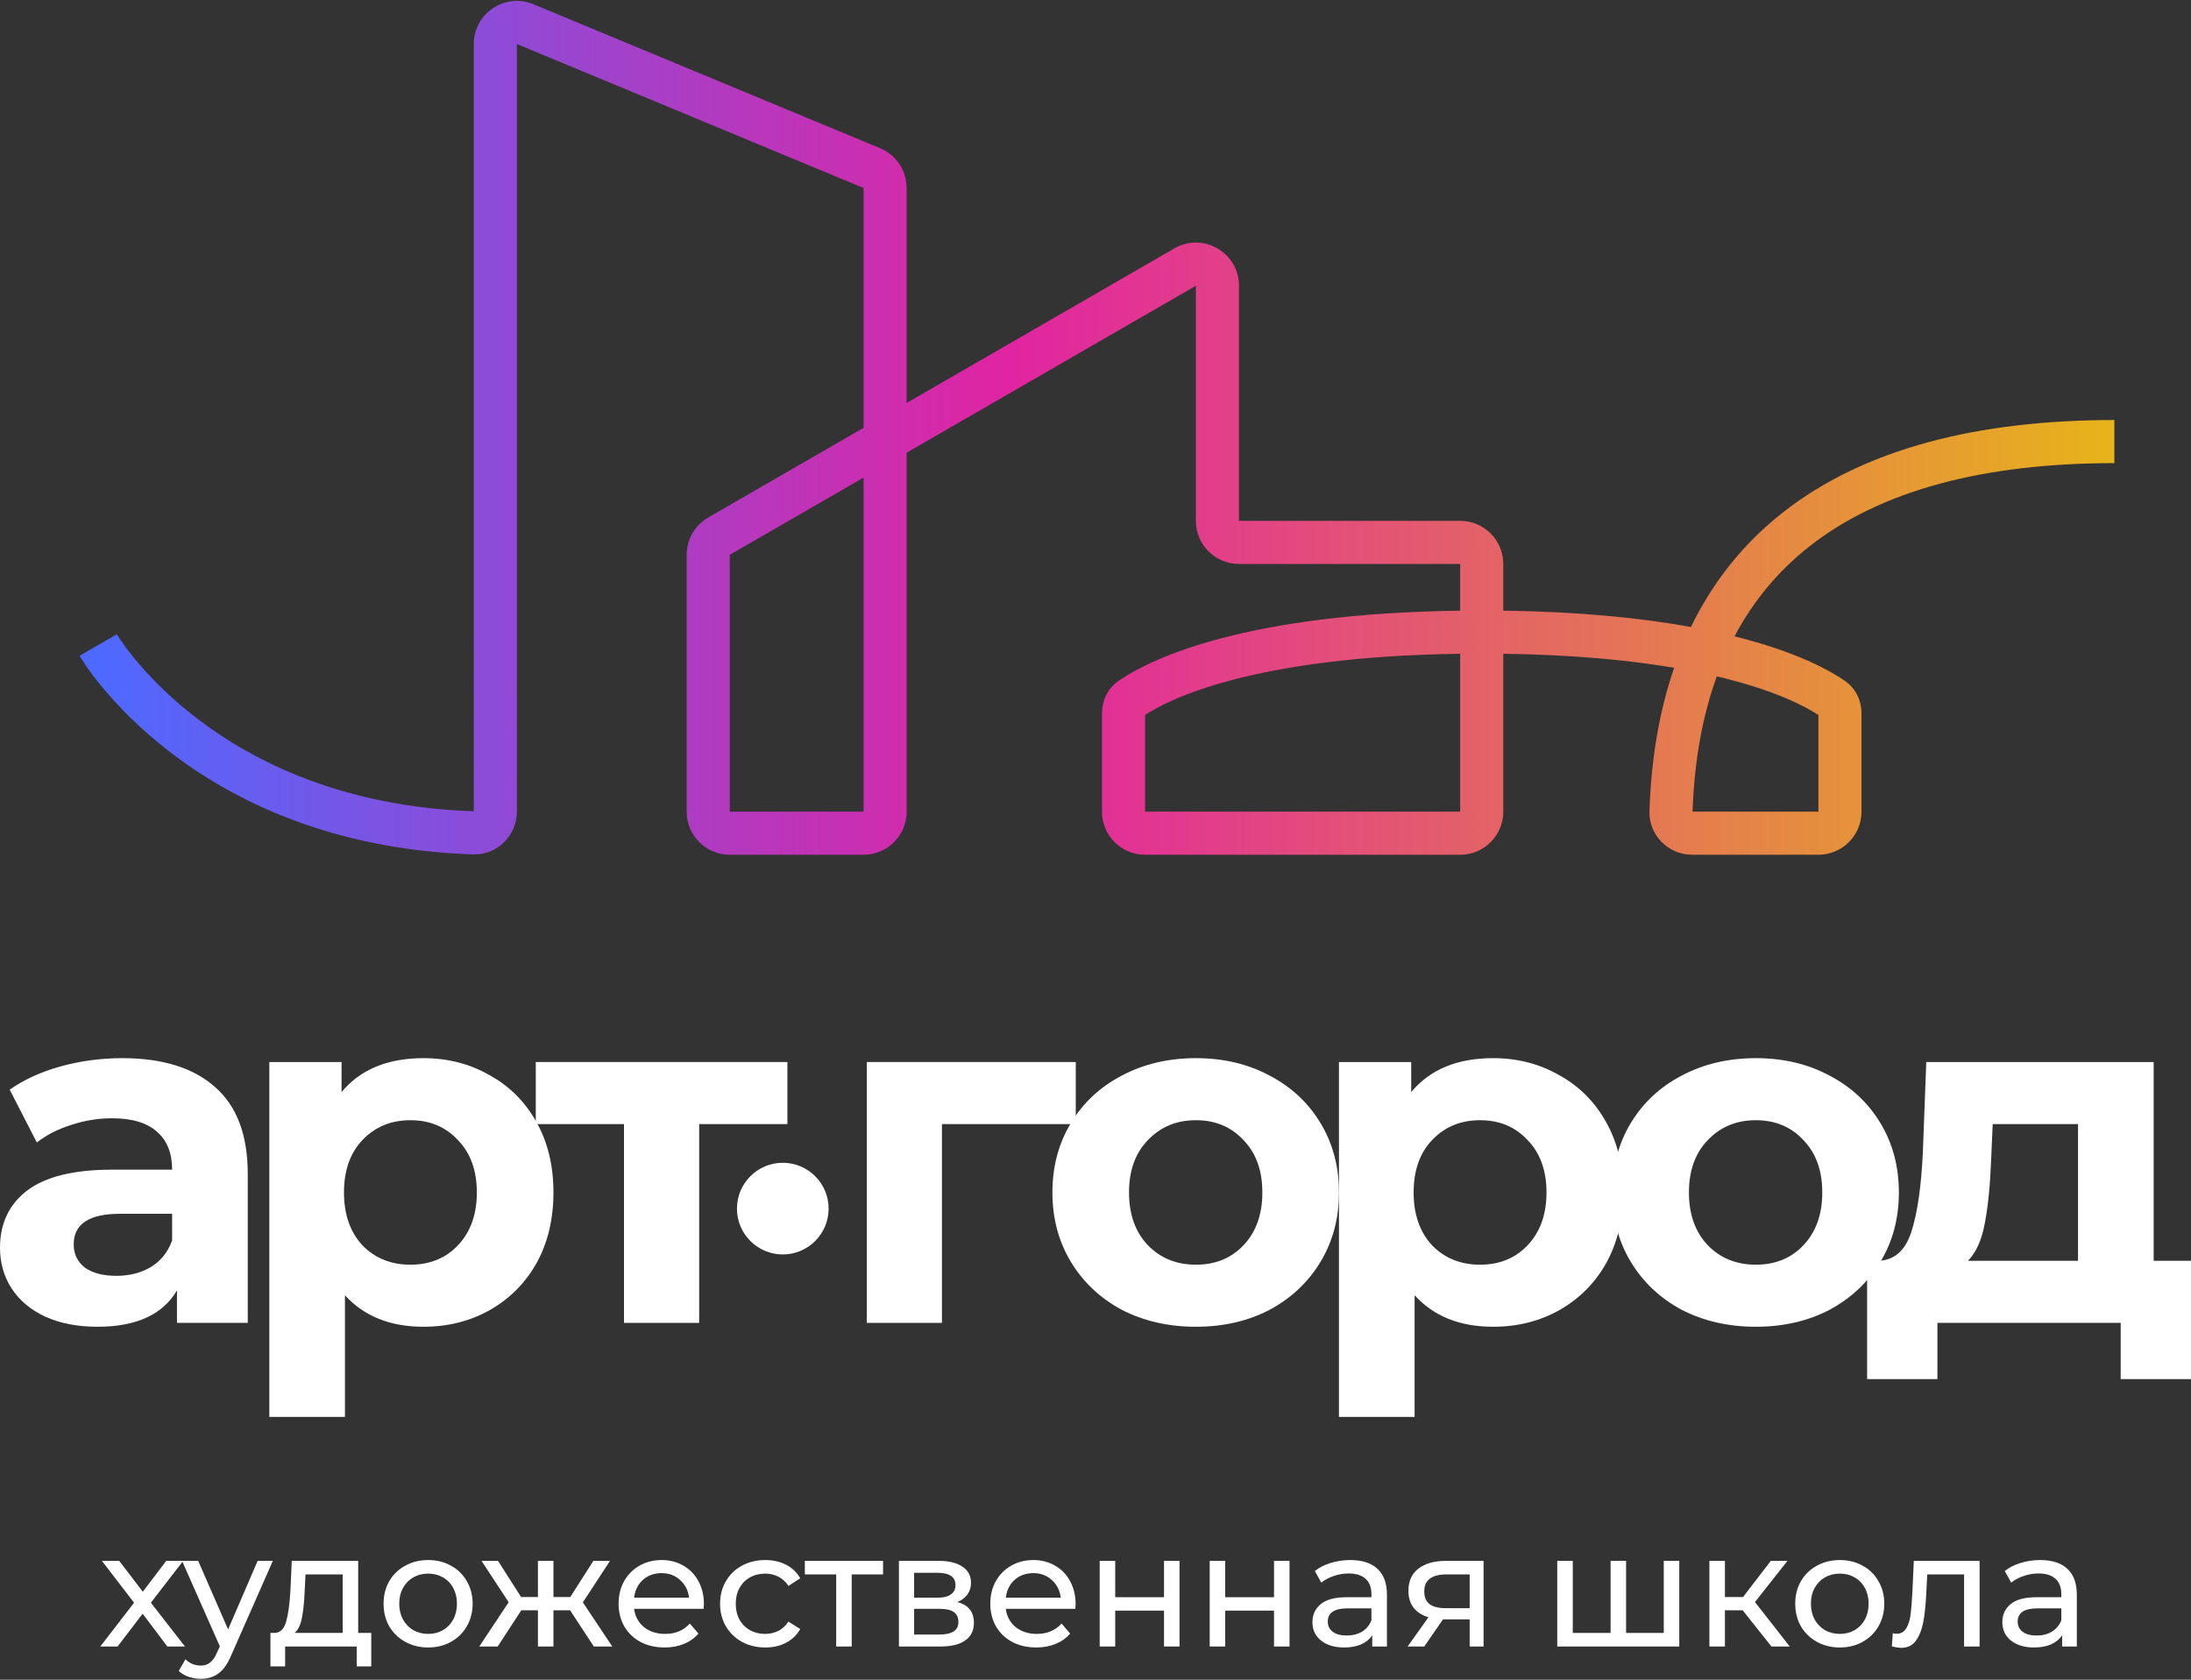 <?xml version="1.0" encoding="UTF-8"?> <svg xmlns="http://www.w3.org/2000/svg" width="600" height="460" viewBox="0 0 600 460" fill="none"><rect x="0" y="0" width="600" height="460" fill="#333333" stroke="none"/><path d="M600 345.283V377.681H580.747V362.279H530.557V377.681H511.304V345.283H514.225C518.651 345.195 521.705 342.584 523.387 337.449C525.069 332.315 526.131 325.013 526.573 315.541L527.503 290.844H589.776V345.283H600ZM545.295 317.002C545.03 324.26 544.454 330.191 543.569 334.794C542.772 339.397 541.223 342.893 538.922 345.283H569.063V307.84H545.694L545.295 317.002Z" fill="white"></path><path d="M480.833 363.341C473.309 363.341 466.538 361.792 460.518 358.694C454.588 355.507 449.94 351.126 446.577 345.549C443.213 339.972 441.531 333.643 441.531 326.562C441.531 319.48 443.213 313.151 446.577 307.574C449.94 301.997 454.588 297.66 460.518 294.562C466.538 291.375 473.309 289.782 480.833 289.782C488.358 289.782 495.085 291.375 501.016 294.562C506.947 297.66 511.594 301.997 514.958 307.574C518.321 313.151 520.003 319.48 520.003 326.562C520.003 333.643 518.321 339.972 514.958 345.549C511.594 351.126 506.947 355.507 501.016 358.694C495.085 361.792 488.358 363.341 480.833 363.341ZM480.833 346.346C486.145 346.346 490.482 344.575 493.846 341.034C497.298 337.405 499.024 332.581 499.024 326.562C499.024 320.542 497.298 315.762 493.846 312.221C490.482 308.592 486.145 306.778 480.833 306.778C475.522 306.778 471.141 308.592 467.688 312.221C464.236 315.762 462.51 320.542 462.51 326.562C462.51 332.581 464.236 337.405 467.688 341.034C471.141 344.575 475.522 346.346 480.833 346.346Z" fill="white"></path><path d="M408.897 289.782C415.536 289.782 421.555 291.331 426.955 294.429C432.443 297.439 436.736 301.732 439.834 307.309C442.933 312.797 444.482 319.214 444.482 326.562C444.482 333.909 442.933 340.371 439.834 345.947C436.736 351.435 432.443 355.729 426.955 358.827C421.555 361.836 415.536 363.341 408.897 363.341C399.78 363.341 392.609 360.464 387.387 354.711V388.038H366.673V290.844H386.457V299.076C391.592 292.88 399.071 289.782 408.897 289.782ZM405.312 346.346C410.623 346.346 414.961 344.575 418.324 341.034C421.776 337.405 423.503 332.581 423.503 326.562C423.503 320.542 421.776 315.762 418.324 312.221C414.961 308.592 410.623 306.778 405.312 306.778C400.001 306.778 395.619 308.592 392.167 312.221C388.803 315.762 387.121 320.542 387.121 326.562C387.121 332.581 388.803 337.405 392.167 341.034C395.619 344.575 400.001 346.346 405.312 346.346Z" fill="white"></path><path d="M327.504 363.341C319.98 363.341 313.208 361.792 307.189 358.694C301.258 355.507 296.61 351.126 293.247 345.549C289.883 339.972 288.201 333.643 288.201 326.562C288.201 319.48 289.883 313.151 293.247 307.574C296.61 301.997 301.258 297.66 307.189 294.562C313.208 291.375 319.98 289.782 327.504 289.782C335.028 289.782 341.755 291.375 347.686 294.562C353.617 297.66 358.264 301.997 361.628 307.574C364.991 313.151 366.673 319.48 366.673 326.562C366.673 333.643 364.991 339.972 361.628 345.549C358.264 351.126 353.617 355.507 347.686 358.694C341.755 361.792 335.028 363.341 327.504 363.341ZM327.504 346.346C332.815 346.346 337.152 344.575 340.516 341.034C343.968 337.405 345.694 332.581 345.694 326.562C345.694 320.542 343.968 315.762 340.516 312.221C337.152 308.592 332.815 306.778 327.504 306.778C322.192 306.778 317.811 308.592 314.359 312.221C310.906 315.762 309.18 320.542 309.18 326.562C309.18 332.581 310.906 337.405 314.359 341.034C317.811 344.575 322.192 346.346 327.504 346.346Z" fill="white"></path><path d="M294.597 307.84H257.95V362.279H237.369V290.844H294.597V307.84Z" fill="white"></path><path d="M215.63 307.84H191.465V362.279H170.884V307.84H146.718V290.844H215.63V307.84Z" fill="white"></path><path d="M115.975 289.782C122.614 289.782 128.633 291.331 134.033 294.429C139.521 297.439 143.814 301.732 146.912 307.309C150.01 312.797 151.559 319.214 151.559 326.562C151.559 333.909 150.01 340.371 146.912 345.947C143.814 351.435 139.521 355.729 134.033 358.827C128.633 361.836 122.614 363.341 115.975 363.341C106.857 363.341 99.687 360.464 94.465 354.711V388.038H73.751V290.844H93.535V299.076C98.669 292.88 106.149 289.782 115.975 289.782ZM112.39 346.346C117.701 346.346 122.038 344.575 125.402 341.034C128.854 337.405 130.58 332.581 130.58 326.562C130.58 320.542 128.854 315.762 125.402 312.221C122.038 308.592 117.701 306.778 112.39 306.778C107.079 306.778 102.697 308.592 99.245 312.221C95.881 315.762 94.199 320.542 94.199 326.562C94.199 332.581 95.881 337.405 99.245 341.034C102.697 344.575 107.079 346.346 112.39 346.346Z" fill="white"></path><path d="M33.46 289.782C44.525 289.782 53.023 292.437 58.954 297.749C64.884 302.971 67.85 310.894 67.85 321.516V362.279H48.464V353.383C44.569 360.022 37.311 363.341 26.689 363.341C21.2 363.341 16.42 362.412 12.348 360.553C8.365 358.694 5.311 356.127 3.187 352.852C1.062 349.577 0 345.859 0 341.698C0 335.059 2.479 329.837 7.436 326.03C12.481 322.224 20.227 320.321 30.672 320.321H47.136C47.136 315.806 45.764 312.354 43.02 309.964C40.276 307.486 36.16 306.246 30.672 306.246C26.866 306.246 23.103 306.866 19.386 308.105C15.756 309.256 12.658 310.849 10.091 312.885L2.656 298.412C6.55 295.668 11.198 293.544 16.597 292.039C22.086 290.534 27.706 289.782 33.46 289.782ZM31.867 349.399C35.408 349.399 38.55 348.603 41.294 347.009C44.038 345.328 45.986 342.893 47.136 339.707V332.404H32.929C24.431 332.404 20.182 335.192 20.182 340.769C20.182 343.424 21.2 345.549 23.236 347.142C25.361 348.647 28.238 349.399 31.867 349.399Z" fill="white"></path><path d="M226.913 330.988C226.913 337.919 221.294 343.538 214.363 343.538C207.432 343.538 201.813 337.919 201.813 330.988C201.813 324.056 207.432 318.438 214.363 318.438C221.294 318.438 226.913 324.056 226.913 330.988Z" fill="white"></path><path d="M399.868 179.039C342.57 179.811 319.72 191.743 313.575 195.805V222.278H399.868V179.039ZM31.998 173.688C32.004 173.698 32.015 173.716 32.031 173.743C32.069 173.805 32.134 173.912 32.227 174.06C32.413 174.356 32.71 174.818 33.123 175.423C33.951 176.633 35.241 178.412 37.028 180.579C40.603 184.915 46.152 190.784 53.938 196.746C69.434 208.61 93.922 220.944 129.744 222.176V12.056C129.744 3.639 138.302 -2.073 146.075 1.155L241.008 40.59C245.412 42.419 248.282 46.72 248.282 51.489V110.349L321.584 68.028C329.452 63.486 339.287 69.164 339.288 78.249V142.637H399.868C406.386 142.638 411.671 147.922 411.671 154.44V167.236C432.901 167.515 449.765 169.289 463.055 171.707C469.116 159.204 477.52 148.786 488.119 140.429C510.476 122.8 541.741 115.027 579.008 115.027V126.829C543.138 126.829 514.895 134.346 495.428 149.695C487.099 156.263 480.217 164.394 474.994 174.261C492.025 178.508 501.152 183.63 505.286 186.512C508.474 188.735 509.765 192.237 509.765 195.374V222.278C509.765 228.797 504.481 234.081 497.962 234.081H463.396C456.913 234.081 451.469 228.77 451.696 222.064L451.762 220.351C452.372 206.475 454.632 193.99 458.459 182.881C446.308 180.822 430.937 179.299 411.671 179.039V222.278C411.671 228.797 406.386 234.081 399.868 234.081H313.575C307.057 234.081 301.773 228.797 301.772 222.278V195.374C301.772 192.237 303.064 188.735 306.252 186.512L307.05 185.97C315.587 180.32 340.871 168.011 399.868 167.236V154.44H339.288C332.77 154.439 327.485 149.155 327.485 142.637V78.249L248.282 123.977V222.278C248.282 228.797 242.998 234.081 236.48 234.081H199.842C193.323 234.081 188.039 228.797 188.039 222.278V151.946C188.039 147.729 190.289 143.832 193.94 141.724L236.48 117.163V51.489L141.546 12.056V222.278C141.546 228.771 136.221 234.203 129.528 233.98C90.89 232.692 64.019 219.328 46.763 206.116C38.16 199.53 31.979 193.006 27.922 188.087C25.893 185.626 24.393 183.561 23.383 182.085C22.877 181.346 22.493 180.754 22.229 180.331C22.096 180.12 21.993 179.952 21.919 179.828C21.882 179.767 21.852 179.716 21.829 179.677C21.818 179.658 21.808 179.642 21.801 179.628C21.797 179.622 21.793 179.616 21.791 179.611C21.789 179.609 21.786 179.604 21.786 179.604C21.784 179.601 21.782 179.598 26.892 176.646C32.002 173.694 32 173.69 31.998 173.688ZM497.962 195.805C494.612 193.59 486.297 189.039 470.143 185.23C466.271 195.874 463.993 208.172 463.499 222.278H497.962V195.805ZM199.842 222.278H236.48V130.791L199.842 151.946V222.278Z" fill="url(#paint0_linear_166_6)"></path><path d="M558.689 427.229C561.935 427.229 564.414 428.026 566.125 429.619C567.866 431.213 568.736 433.588 568.736 436.745V450.908H564.709V447.81C564.001 448.902 562.983 449.743 561.655 450.333C560.357 450.893 558.808 451.174 557.008 451.174C554.382 451.174 552.272 450.539 550.679 449.27C549.115 448.002 548.333 446.335 548.333 444.269C548.333 442.204 549.085 440.551 550.59 439.312C552.095 438.043 554.485 437.409 557.76 437.409H564.488V436.568C564.488 434.739 563.956 433.337 562.894 432.363C561.832 431.39 560.268 430.903 558.203 430.903C556.816 430.903 555.459 431.139 554.131 431.611C552.803 432.053 551.682 432.658 550.767 433.426L548.997 430.239C550.206 429.265 551.652 428.527 553.334 428.026C555.016 427.495 556.801 427.229 558.689 427.229ZM557.716 447.898C559.339 447.898 560.74 447.544 561.92 446.836C563.101 446.099 563.956 445.066 564.488 443.738V440.463H557.937C554.337 440.463 552.537 441.673 552.537 444.092C552.537 445.272 552.995 446.202 553.909 446.88C554.824 447.559 556.093 447.898 557.716 447.898Z" fill="white"></path><path d="M542.109 427.451V450.908H537.86V431.168H527.769L527.503 436.391C527.355 439.548 527.075 442.189 526.662 444.313C526.249 446.408 525.57 448.09 524.626 449.359C523.682 450.628 522.369 451.262 520.687 451.262C519.92 451.262 519.049 451.129 518.076 450.864L518.341 447.279C518.725 447.367 519.079 447.412 519.403 447.412C520.584 447.412 521.469 446.895 522.059 445.862C522.649 444.83 523.033 443.605 523.21 442.189C523.387 440.773 523.549 438.751 523.697 436.125L524.095 427.451H542.109Z" fill="white"></path><path d="M503.836 451.174C501.505 451.174 499.41 450.657 497.551 449.625C495.692 448.592 494.232 447.175 493.169 445.376C492.137 443.546 491.62 441.481 491.62 439.179C491.62 436.878 492.137 434.827 493.169 433.027C494.232 431.198 495.692 429.781 497.551 428.778C499.41 427.746 501.505 427.229 503.836 427.229C506.167 427.229 508.247 427.746 510.077 428.778C511.935 429.781 513.381 431.198 514.414 433.027C515.476 434.827 516.007 436.878 516.007 439.179C516.007 441.481 515.476 443.546 514.414 445.376C513.381 447.175 511.935 448.592 510.077 449.625C508.247 450.657 506.167 451.174 503.836 451.174ZM503.836 447.456C505.341 447.456 506.683 447.116 507.864 446.438C509.073 445.73 510.018 444.756 510.696 443.517C511.375 442.248 511.714 440.802 511.714 439.179C511.714 437.556 511.375 436.125 510.696 434.886C510.018 433.617 509.073 432.644 507.864 431.965C506.683 431.286 505.341 430.947 503.836 430.947C502.331 430.947 500.974 431.286 499.764 431.965C498.584 432.644 497.64 433.617 496.932 434.886C496.253 436.125 495.914 437.556 495.914 439.179C495.914 440.802 496.253 442.248 496.932 443.517C497.64 444.756 498.584 445.73 499.764 446.438C500.974 447.116 502.331 447.456 503.836 447.456Z" fill="white"></path><path d="M477.232 440.994H472.364V450.908H468.115V427.451H472.364V437.365H477.321L484.933 427.451H489.492L480.596 438.737L490.112 450.908H485.11L477.232 440.994Z" fill="white"></path><path d="M459.865 427.451V450.908H426.449V427.451H430.698V447.19H441.054V427.451H445.303V447.19H455.616V427.451H459.865Z" fill="white"></path><path d="M406.273 427.451V450.908H402.467V443.472H395.651H395.164L390.03 450.908H385.471L391.181 442.897C389.411 442.366 388.053 441.496 387.109 440.286C386.165 439.047 385.693 437.512 385.693 435.683C385.693 432.998 386.607 430.962 388.437 429.575C390.266 428.159 392.789 427.451 396.005 427.451H406.273ZM390.03 435.816C390.03 437.379 390.517 438.545 391.491 439.312C392.494 440.05 393.984 440.419 395.961 440.419H402.467V431.168H396.138C392.066 431.168 390.03 432.717 390.03 435.816Z" fill="white"></path><path d="M369.765 427.229C373.011 427.229 375.49 428.026 377.201 429.619C378.942 431.213 379.812 433.588 379.812 436.745V450.908H375.785V447.81C375.077 448.902 374.059 449.743 372.731 450.333C371.433 450.893 369.883 451.174 368.084 451.174C365.458 451.174 363.348 450.539 361.754 449.27C360.191 448.002 359.409 446.335 359.409 444.269C359.409 442.204 360.161 440.551 361.666 439.312C363.171 438.043 365.561 437.409 368.836 437.409H375.563V436.568C375.563 434.739 375.032 433.337 373.97 432.363C372.908 431.39 371.344 430.903 369.279 430.903C367.892 430.903 366.534 431.139 365.207 431.611C363.879 432.053 362.758 432.658 361.843 433.426L360.073 430.239C361.282 429.265 362.728 428.527 364.41 428.026C366.092 427.495 367.877 427.229 369.765 427.229ZM368.792 447.898C370.415 447.898 371.816 447.544 372.996 446.836C374.177 446.099 375.032 445.066 375.563 443.738V440.463H369.013C365.413 440.463 363.613 441.673 363.613 444.092C363.613 445.272 364.071 446.202 364.985 446.88C365.9 447.559 367.169 447.898 368.792 447.898Z" fill="white"></path><path d="M331.273 427.451H335.522V437.409H348.888V427.451H353.137V450.908H348.888V441.082H335.522V450.908H331.273V427.451Z" fill="white"></path><path d="M301.148 427.451H305.397V437.409H318.763V427.451H323.012V450.908H318.763V441.082H305.397V450.908H301.148V427.451Z" fill="white"></path><path d="M294.556 439.312C294.556 439.637 294.527 440.064 294.468 440.596H275.436C275.702 442.661 276.602 444.328 278.136 445.597C279.7 446.836 281.633 447.456 283.934 447.456C286.737 447.456 288.994 446.512 290.706 444.623L293.051 447.367C291.989 448.607 290.661 449.551 289.068 450.2C287.504 450.849 285.749 451.174 283.801 451.174C281.323 451.174 279.124 450.672 277.207 449.669C275.289 448.636 273.799 447.205 272.736 445.376C271.704 443.546 271.187 441.481 271.187 439.179C271.187 436.907 271.689 434.857 272.692 433.027C273.725 431.198 275.126 429.781 276.897 428.778C278.697 427.746 280.718 427.229 282.96 427.229C285.203 427.229 287.194 427.746 288.935 428.778C290.706 429.781 292.078 431.198 293.051 433.027C294.055 434.857 294.556 436.952 294.556 439.312ZM282.96 430.814C280.924 430.814 279.213 431.434 277.826 432.673C276.469 433.912 275.672 435.535 275.436 437.542H290.484C290.248 435.565 289.437 433.957 288.05 432.717C286.693 431.449 284.996 430.814 282.96 430.814Z" fill="white"></path><path d="M262.146 438.737C265.186 439.504 266.705 441.407 266.705 444.446C266.705 446.512 265.923 448.105 264.359 449.226C262.825 450.347 260.524 450.908 257.455 450.908H246.169V427.451H257.057C259.83 427.451 261.999 427.982 263.563 429.044C265.127 430.077 265.908 431.552 265.908 433.47C265.908 434.709 265.569 435.786 264.89 436.701C264.241 437.586 263.327 438.265 262.146 438.737ZM250.329 437.542H256.702C258.325 437.542 259.55 437.247 260.376 436.656C261.232 436.066 261.66 435.211 261.66 434.089C261.66 431.847 260.007 430.726 256.702 430.726H250.329V437.542ZM257.145 447.633C258.915 447.633 260.243 447.353 261.128 446.792C262.014 446.231 262.456 445.361 262.456 444.181C262.456 442.971 262.043 442.071 261.217 441.481C260.42 440.891 259.152 440.596 257.411 440.596H250.329V447.633H257.145Z" fill="white"></path><path d="M241.824 431.168H233.238V450.908H228.989V431.168H220.403V427.451H241.824V431.168Z" fill="white"></path><path d="M209.584 451.174C207.194 451.174 205.054 450.657 203.166 449.625C201.307 448.592 199.846 447.175 198.784 445.376C197.722 443.546 197.191 441.481 197.191 439.179C197.191 436.878 197.722 434.827 198.784 433.027C199.846 431.198 201.307 429.781 203.166 428.778C205.054 427.746 207.194 427.229 209.584 427.229C211.708 427.229 213.596 427.657 215.249 428.513C216.931 429.368 218.229 430.608 219.144 432.231L215.913 434.311C215.175 433.189 214.26 432.349 213.169 431.788C212.077 431.227 210.867 430.947 209.539 430.947C208.005 430.947 206.618 431.286 205.379 431.965C204.169 432.644 203.21 433.617 202.502 434.886C201.823 436.125 201.484 437.556 201.484 439.179C201.484 440.832 201.823 442.292 202.502 443.561C203.21 444.8 204.169 445.759 205.379 446.438C206.618 447.116 208.005 447.456 209.539 447.456C210.867 447.456 212.077 447.175 213.169 446.615C214.26 446.054 215.175 445.213 215.913 444.092L219.144 446.128C218.229 447.751 216.931 449.005 215.249 449.89C213.596 450.746 211.708 451.174 209.584 451.174Z" fill="white"></path><path d="M192.768 439.312C192.768 439.637 192.738 440.064 192.679 440.596H173.648C173.913 442.661 174.813 444.328 176.348 445.597C177.912 446.836 179.844 447.456 182.146 447.456C184.949 447.456 187.206 446.512 188.917 444.623L191.263 447.367C190.201 448.607 188.873 449.551 187.28 450.2C185.716 450.849 183.96 451.174 182.013 451.174C179.534 451.174 177.336 450.672 175.418 449.669C173.5 448.636 172.01 447.205 170.948 445.376C169.915 443.546 169.399 441.481 169.399 439.179C169.399 436.907 169.901 434.857 170.904 433.027C171.936 431.198 173.338 429.781 175.108 428.778C176.908 427.746 178.929 427.229 181.172 427.229C183.414 427.229 185.406 427.746 187.147 428.778C188.917 429.781 190.289 431.198 191.263 433.027C192.266 434.857 192.768 436.952 192.768 439.312ZM181.172 430.814C179.136 430.814 177.425 431.434 176.038 432.673C174.681 433.912 173.884 435.535 173.648 437.542H188.696C188.46 435.565 187.649 433.957 186.262 432.717C184.905 431.449 183.208 430.814 181.172 430.814Z" fill="white"></path><path d="M156.119 440.994H151.56V450.908H147.311V440.994H142.752L136.29 450.908H131.245L139.3 438.781L131.865 427.451H136.379L142.708 437.365H147.311V427.451H151.56V437.365H156.163L162.492 427.451H167.051L159.615 438.825L167.67 450.908H162.625L156.119 440.994Z" fill="white"></path><path d="M117.257 451.174C114.926 451.174 112.831 450.657 110.972 449.625C109.113 448.592 107.653 447.175 106.59 445.376C105.558 443.546 105.041 441.481 105.041 439.179C105.041 436.878 105.558 434.827 106.59 433.027C107.653 431.198 109.113 429.781 110.972 428.778C112.831 427.746 114.926 427.229 117.257 427.229C119.588 427.229 121.668 427.746 123.497 428.778C125.356 429.781 126.802 431.198 127.835 433.027C128.897 434.827 129.428 436.878 129.428 439.179C129.428 441.481 128.897 443.546 127.835 445.376C126.802 447.175 125.356 448.592 123.497 449.625C121.668 450.657 119.588 451.174 117.257 451.174ZM117.257 447.456C118.762 447.456 120.104 447.116 121.285 446.438C122.494 445.73 123.438 444.756 124.117 443.517C124.796 442.248 125.135 440.802 125.135 439.179C125.135 437.556 124.796 436.125 124.117 434.886C123.438 433.617 122.494 432.644 121.285 431.965C120.104 431.286 118.762 430.947 117.257 430.947C115.752 430.947 114.395 431.286 113.185 431.965C112.005 432.644 111.061 433.617 110.352 434.886C109.674 436.125 109.334 437.556 109.334 439.179C109.334 440.802 109.674 442.248 110.352 443.517C111.061 444.756 112.005 445.73 113.185 446.438C114.395 447.116 115.752 447.456 117.257 447.456Z" fill="white"></path><path d="M101.674 447.19V456.352H97.691V450.908H78.084V456.352H74.056V447.19H75.296C76.8 447.102 77.833 446.04 78.394 444.004C78.954 441.968 79.338 439.091 79.545 435.373L79.899 427.451H98.089V447.19H101.674ZM83.439 435.683C83.321 438.633 83.071 441.082 82.687 443.03C82.333 444.948 81.669 446.335 80.695 447.19H93.84V431.168H83.661L83.439 435.683Z" fill="white"></path><path d="M74.721 427.451L63.347 453.254C62.344 455.644 61.163 457.326 59.806 458.299C58.478 459.273 56.87 459.76 54.982 459.76C53.831 459.76 52.71 459.568 51.618 459.185C50.556 458.831 49.671 458.299 48.962 457.591L50.777 454.405C51.987 455.555 53.388 456.131 54.982 456.131C56.014 456.131 56.87 455.85 57.549 455.29C58.257 454.759 58.891 453.829 59.452 452.501L60.204 450.864L49.848 427.451H54.274L62.462 446.217L70.561 427.451H74.721Z" fill="white"></path><path d="M45.832 450.908L39.06 441.923L32.2 450.908H27.464L36.714 438.914L27.907 427.451H32.642L39.104 435.904L45.522 427.451H50.169L41.317 438.914L50.656 450.908H45.832Z" fill="white"></path><defs><linearGradient id="paint0_linear_166_6" x1="579.009" y1="115.697" x2="26.892" y2="115.697" gradientUnits="userSpaceOnUse"><stop stop-color="#E7B41A"></stop><stop offset="0.548" stop-color="#E124A2"></stop><stop offset="1" stop-color="#4E69FF"></stop></linearGradient></defs></svg> 